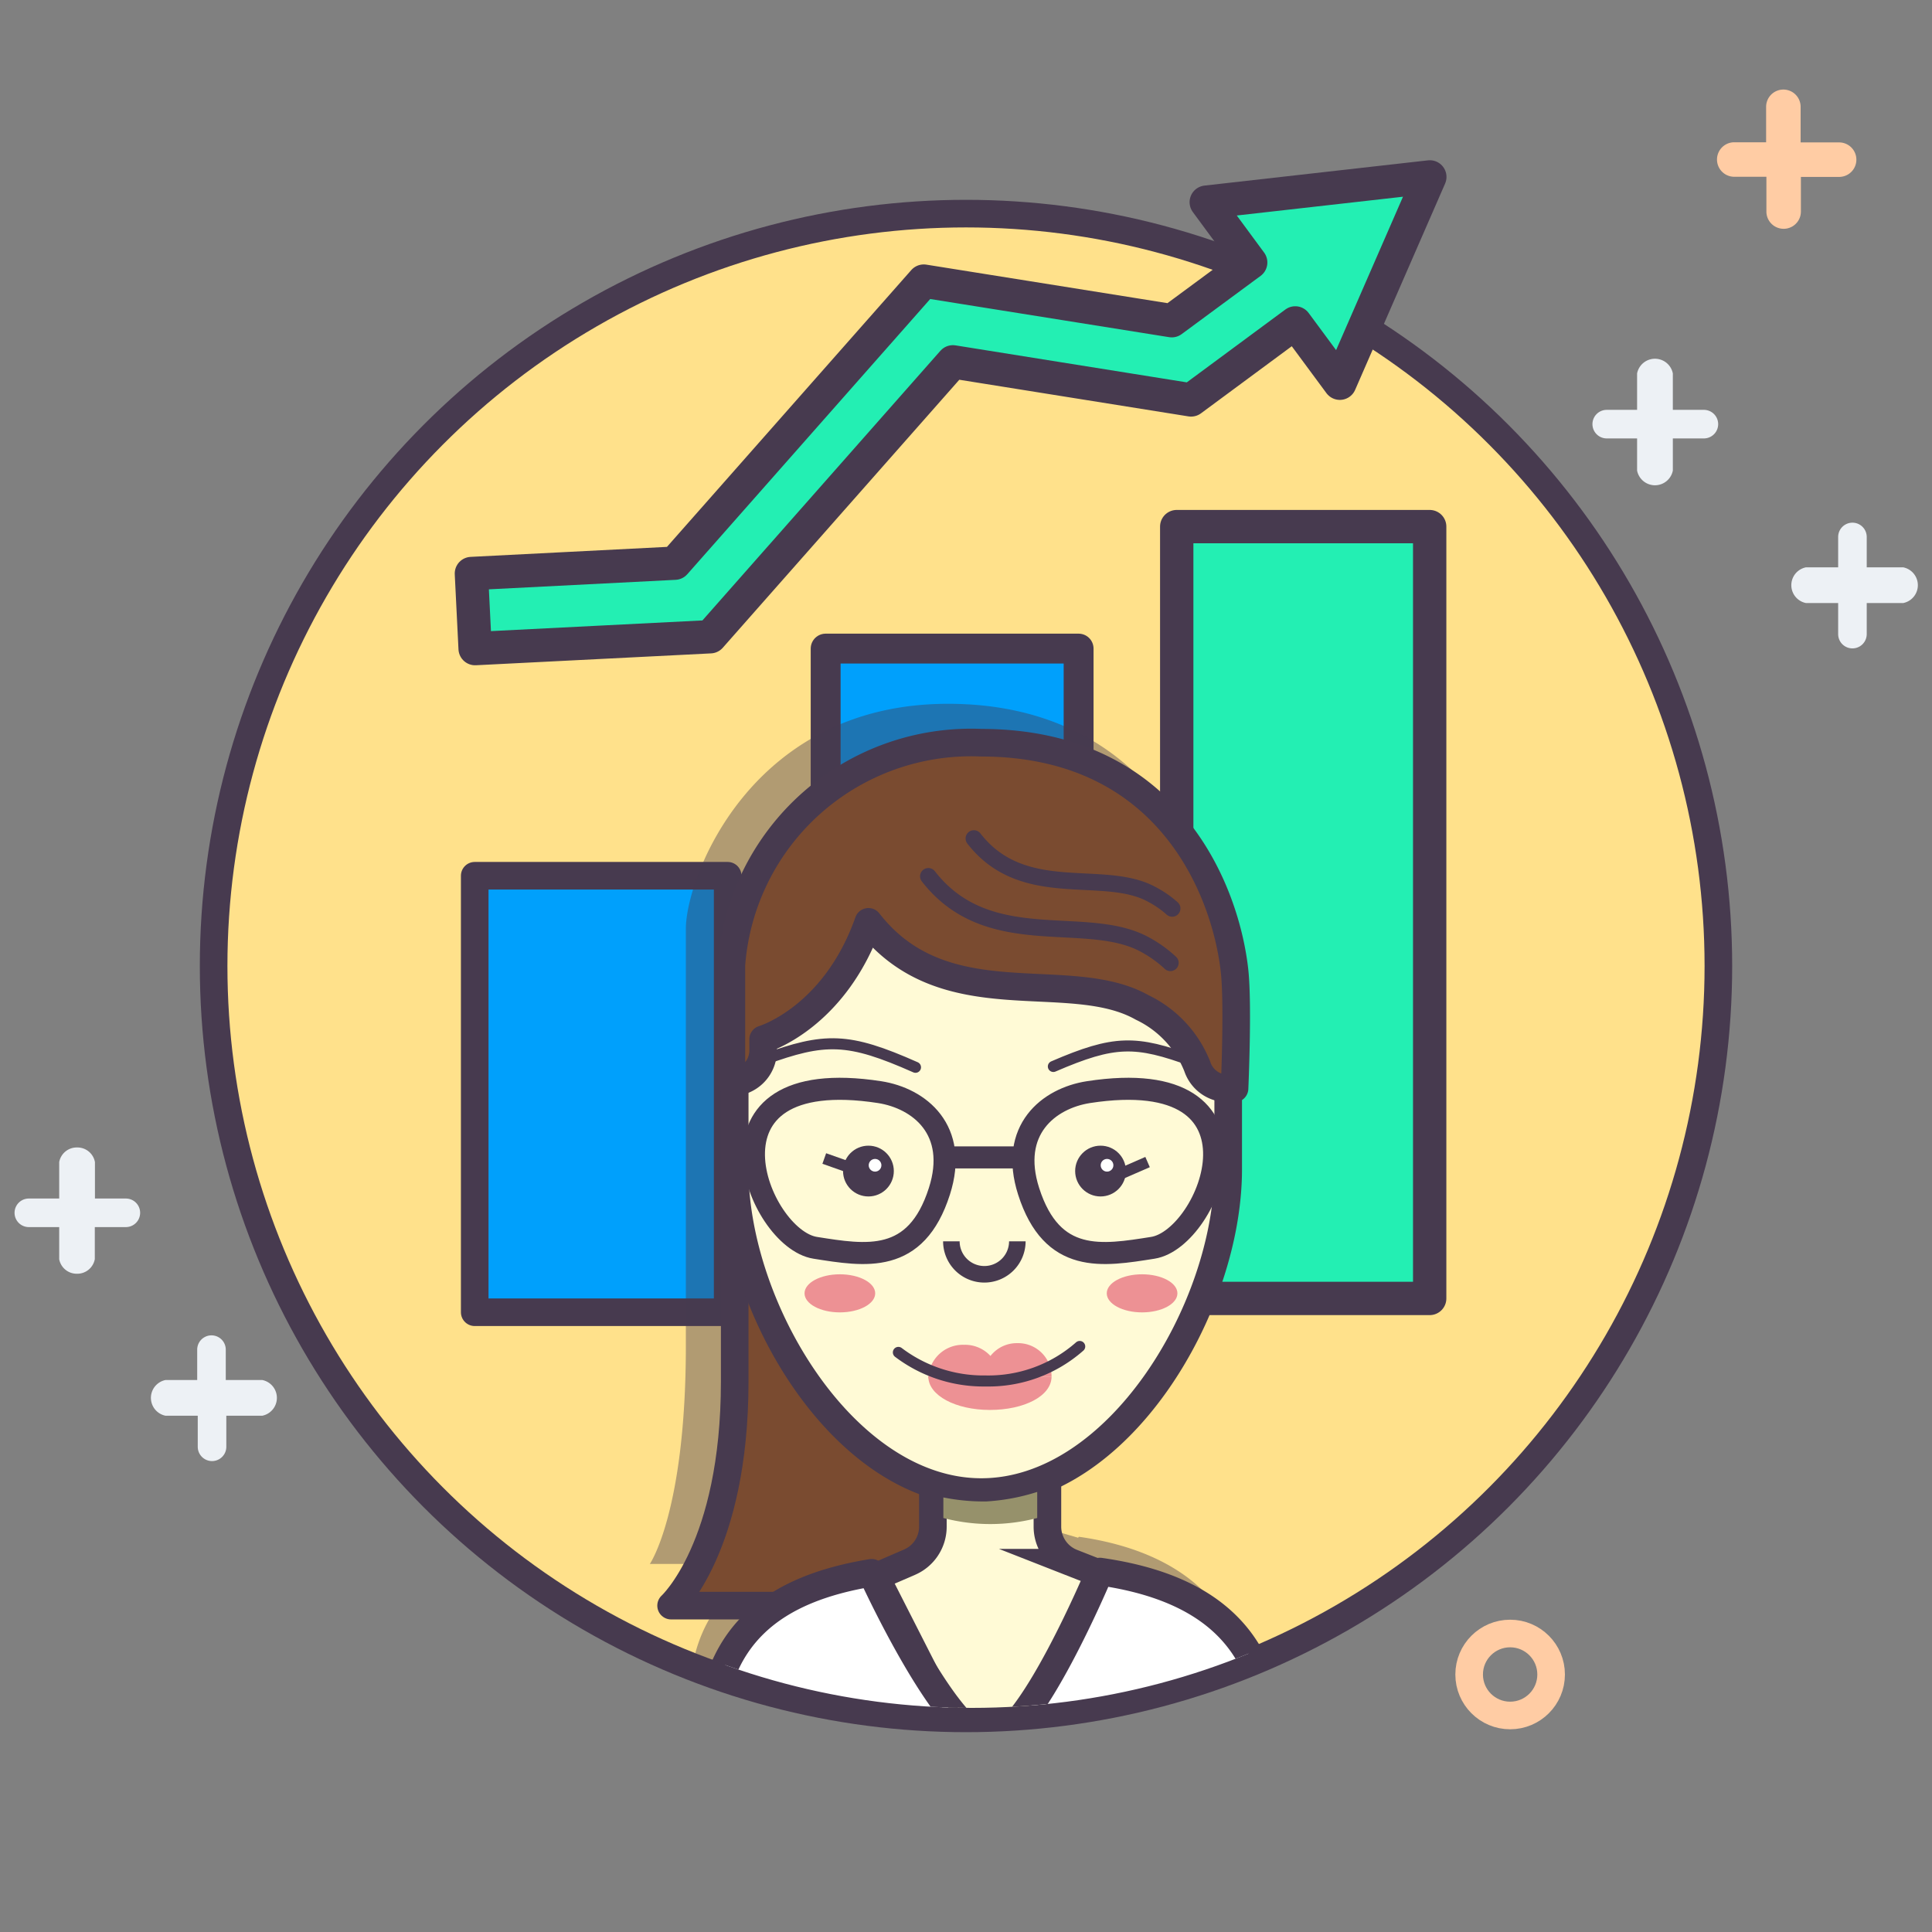 <svg id="Layer_1" data-name="Layer 1" xmlns="http://www.w3.org/2000/svg" viewBox="0 0 140 140"><rect x="0" y="0" width="140" height="140" fill="#808080" stroke="none"/><defs><clipPath id="clip-path"><circle cx="70.44" cy="70.77" r="52.99" fill="none"/></clipPath></defs><circle cx="70" cy="70" r="54.52" fill="#ffe18b" stroke="#473a4f" stroke-miterlimit="10" stroke-width="2"/><path d="M133.26,10.32h-2.78V7.74a1.25,1.25,0,0,0-2.5,0v2.57h-2.31a1.25,1.25,0,0,0,0,2.5H128v2.52a1.25,1.25,0,0,0,2.5,0V12.82h2.78A1.25,1.25,0,0,0,133.26,10.32Z" fill="#ffcca4"/><circle cx="109.43" cy="121.34" r="2.97" fill="none" stroke="#ffcca4" stroke-miterlimit="10" stroke-width="2"/><path d="M118.63 27.06V29.7h-2.2a1 1 0 1 0 0 2.07h2.2V34.1a1.32 1.32 0 0 0 2.59 0V31.77h2.25a1 1 0 1 0 0-2.07h-2.25V27.06A1.32 1.32 0 0 0 118.63 27.06zM4.29 84.21v2.64H2.09a1 1 0 1 0 0 2.07h2.2v2.33A1.29 1.29 0 0 0 5.58 92.3a1.29 1.29 0 0 0 1.29-1.06V88.92H9.12a1 1 0 1 0 0-2.07H6.88V84.21a1.29 1.29 0 0 0-1.29-1.06A1.29 1.29 0 0 0 4.29 84.21zM137.91 41.11h-2.64v-2.2a1 1 0 1 0-2.07 0v2.2h-2.33a1.32 1.32 0 0 0 0 2.59h2.33v2.25a1 1 0 1 0 2.07 0V43.7h2.64A1.32 1.32 0 0 0 137.91 41.11zM19 100H16.36v-2.2a1 1 0 1 0-2.07 0V100H12a1.32 1.32 0 0 0 0 2.59h2.33v2.25a1 1 0 1 0 2.07 0v-2.25H19A1.32 1.32 0 0 0 19 100z" fill="#edf1f5"/><path fill="#00a0fc" stroke="#473a4f" stroke-linecap="round" stroke-linejoin="round" stroke-width="2" d="M34.4 63.46H52.73V95.09H34.4z"/><path fill="#00a0fc" stroke="#473a4f" stroke-linecap="round" stroke-linejoin="round" stroke-width="2.165" d="M59.83 47H78.16V94.09H59.83z"/><path fill="#23efb3" stroke="#473a4f" stroke-linecap="round" stroke-linejoin="round" stroke-width="2.416" d="M85.27 38.16H103.6V94.09H85.27zM103.61 12.82L87.41 14.65 90.63 19.02 84.91 23.24 66.94 20.37 48.9 40.81 34.16 41.56 34.43 47 51.47 46.14 69.05 26.22 86.31 28.98 93.86 23.4 97.09 27.77 103.61 12.82z"/><g clip-path="url(#clip-path)"><path d="M90.58,124.28c0-8-5.11-11.88-12.4-12.92,0,0,0,0-.06.07l-2.78-.81c-1.08-.42-2.61-1.5-2.61-2.65v-3.56c7-3.33,13-13.92,13-22.33v-6.8h2.21a75.91,75.91,0,0,0,0-8C87.32,61.6,82.4,51,68.7,51c-14.31,0-19,12.62-19,16.31v30.2c0,12.05-2.61,15.82-2.61,15.82h7.66c-3,3-4.87,5-4.87,11h4.53a3.45,3.45,0,0,0-.09,1,7.87,7.87,0,0,0,3,6.15l-0.63.11,25,0v0c2-1.51,3.76-3.64,3.76-6.26a2.49,2.49,0,0,1,.51-0.92h4.59Z" fill="#473a4f" opacity=".42"/><path d="M48.63,116.35H70.09L62,78.9H53.24v21.21C53.24,112.16,48.63,116.35,48.63,116.35Z" fill="#7a4b30" stroke="#473a4f" stroke-linecap="round" stroke-linejoin="round" stroke-width="2"/><path d="M75.9,110.62V106a6.27,6.27,0,0,1-2.23.85,9.26,9.26,0,0,1-1.23.2c-0.24,0-.46,0-0.7,0a8.5,8.5,0,0,1-1.81-.21l-0.45-.12A6.56,6.56,0,0,1,67.6,106v4.63h0a2.8,2.8,0,0,1-1.69,2.57l-2.45,1.06,8.94,17.57L80,114.15l-2.32-.91a2.81,2.81,0,0,1-1.78-2.62h0Z" fill="#fffad6" stroke="#473a4f" stroke-miterlimit="10" stroke-width="2"/><path d="M71.11,108.12h0c-9.87,0-17.87-13.27-17.87-23.38V77.59A18.09,18.09,0,0,1,71.11,59.28h0A18.09,18.09,0,0,1,89,77.59v7.14C89,94.85,81,108.12,71.11,108.12Z" fill="#fffad6" stroke="#473a4f" stroke-miterlimit="10" stroke-width="2"/><path d="M55.34 76.79c4.46-1.62 6.11-1.62 11 .55M86.4 76.88c-4.11-1.5-5.62-1.52-10.07.4" fill="none" stroke="#473a4f" stroke-linecap="round" stroke-miterlimit="10" stroke-width=".8"/><ellipse cx="60.86" cy="93.72" rx="2.56" ry="1.38" fill="#ed9194"/><ellipse cx="82.76" cy="93.72" rx="2.56" ry="1.38" fill="#ed9194"/><path d="M73.72,89.95a2.39,2.39,0,0,1-2.39,2.39h0a2.39,2.39,0,0,1-2.39-2.39" fill="#fffad6" stroke="#473a4f" stroke-miterlimit="10" stroke-width="1.199"/><circle cx="79.75" cy="84.86" r="1.84" fill="#473a4f"/><circle cx="62.93" cy="84.86" r="1.84" fill="#473a4f"/><circle cx="63.41" cy="84.44" r=".46" fill="#fff"/><path transform="rotate(19.46 61.129 84.46)" fill="#473a4f" d="M59.64 84.04H62.63V84.85H59.64z"/><path transform="rotate(-23.55 81.785 84.8)" fill="#473a4f" d="M80.29 84.4H83.28V85.21H80.29z"/><circle cx="80.22" cy="84.44" r=".46" fill="#fff"/><path d="M78.87 79.14c-2.88.45-5.76 2.73-4.33 7.19 1.7 5.31 5.32 4.67 9 4.09C87.72 89.76 92.76 77 78.87 79.14zM63.74 79.14c2.88.45 5.76 2.73 4.33 7.19-1.7 5.31-5.32 4.67-9 4.09C54.89 89.76 49.86 77 63.74 79.14zM68.44 83.87L74.2 83.87" fill="none" stroke="#473a4f" stroke-miterlimit="10" stroke-width="1.599"/><path d="M73.73,97.33a2.42,2.42,0,0,0-2.47,2.42H76.2A2.42,2.42,0,0,0,73.73,97.33Z" fill="#ed9194"/><path d="M69.85,97.45a2.5,2.5,0,0,0-2.58,2.42h5.16A2.5,2.5,0,0,0,69.85,97.45Z" fill="#ed9194"/><path d="M71.73,102.17c2.47,0,4.47-1,4.47-2.42H67.27C67.27,101.13,69.27,102.17,71.73,102.17Z" fill="#ed9194"/><path d="M65.1,98a10.21,10.21,0,0,0,6.32,2.07,10,10,0,0,0,6.82-2.5" fill="none" stroke="#473a4f" stroke-linecap="round" stroke-miterlimit="10" stroke-width=".8"/><path d="M62.93,66.8C68.46,73.91,77.43,70,82.76,73a8,8,0,0,1,4,4.28,2.31,2.31,0,0,0,2.19,1.59h0.51s0.27-6.06,0-8.52c-0.62-5.64-4.64-16.51-18.34-16.53A17.42,17.42,0,0,0,53,69.91v8.52h0a2.3,2.3,0,0,0,2.3-2.3V75.31S60.46,73.79,62.93,66.8Z" fill="#7a4b30" stroke="#473a4f" stroke-linecap="round" stroke-linejoin="round" stroke-width="2"/><path d="M84.43,134.13v0a8.11,8.11,0,0,0,3.16-6.41,8.78,8.78,0,0,0-.08-1.07H92.1c0-8.3-5.11-11.73-12.4-12.77,0,0-5.12,12.25-7.94,12.25-3.07,0-8.6-12.16-8.6-12.16-6.93,1.14-11.74,4.39-11.74,12.68H56a9.48,9.48,0,0,0-.08,1.11,8,8,0,0,0,3,6.23l0,0.14" fill="#fff" stroke="#473a4f" stroke-linecap="round" stroke-linejoin="round" stroke-width="2"/><path d="M67.27 63.5c4.4 5.66 11.54 2.57 15.79 5a8.79 8.79 0 0 1 1.75 1.27M70.57 60.76C74.17 65.4 80 62.87 83.5 64.83a7.2 7.2 0 0 1 1.44 1" fill="none" stroke="#473a4f" stroke-linecap="round" stroke-linejoin="round" stroke-width="1.199"/><path d="M68.36,108.51V110a13.39,13.39,0,0,0,6.8,0v-1.89a14.94,14.94,0,0,1-3.68.69A14.76,14.76,0,0,1,68.36,108.51Z" fill="#96916b"/></g></svg>